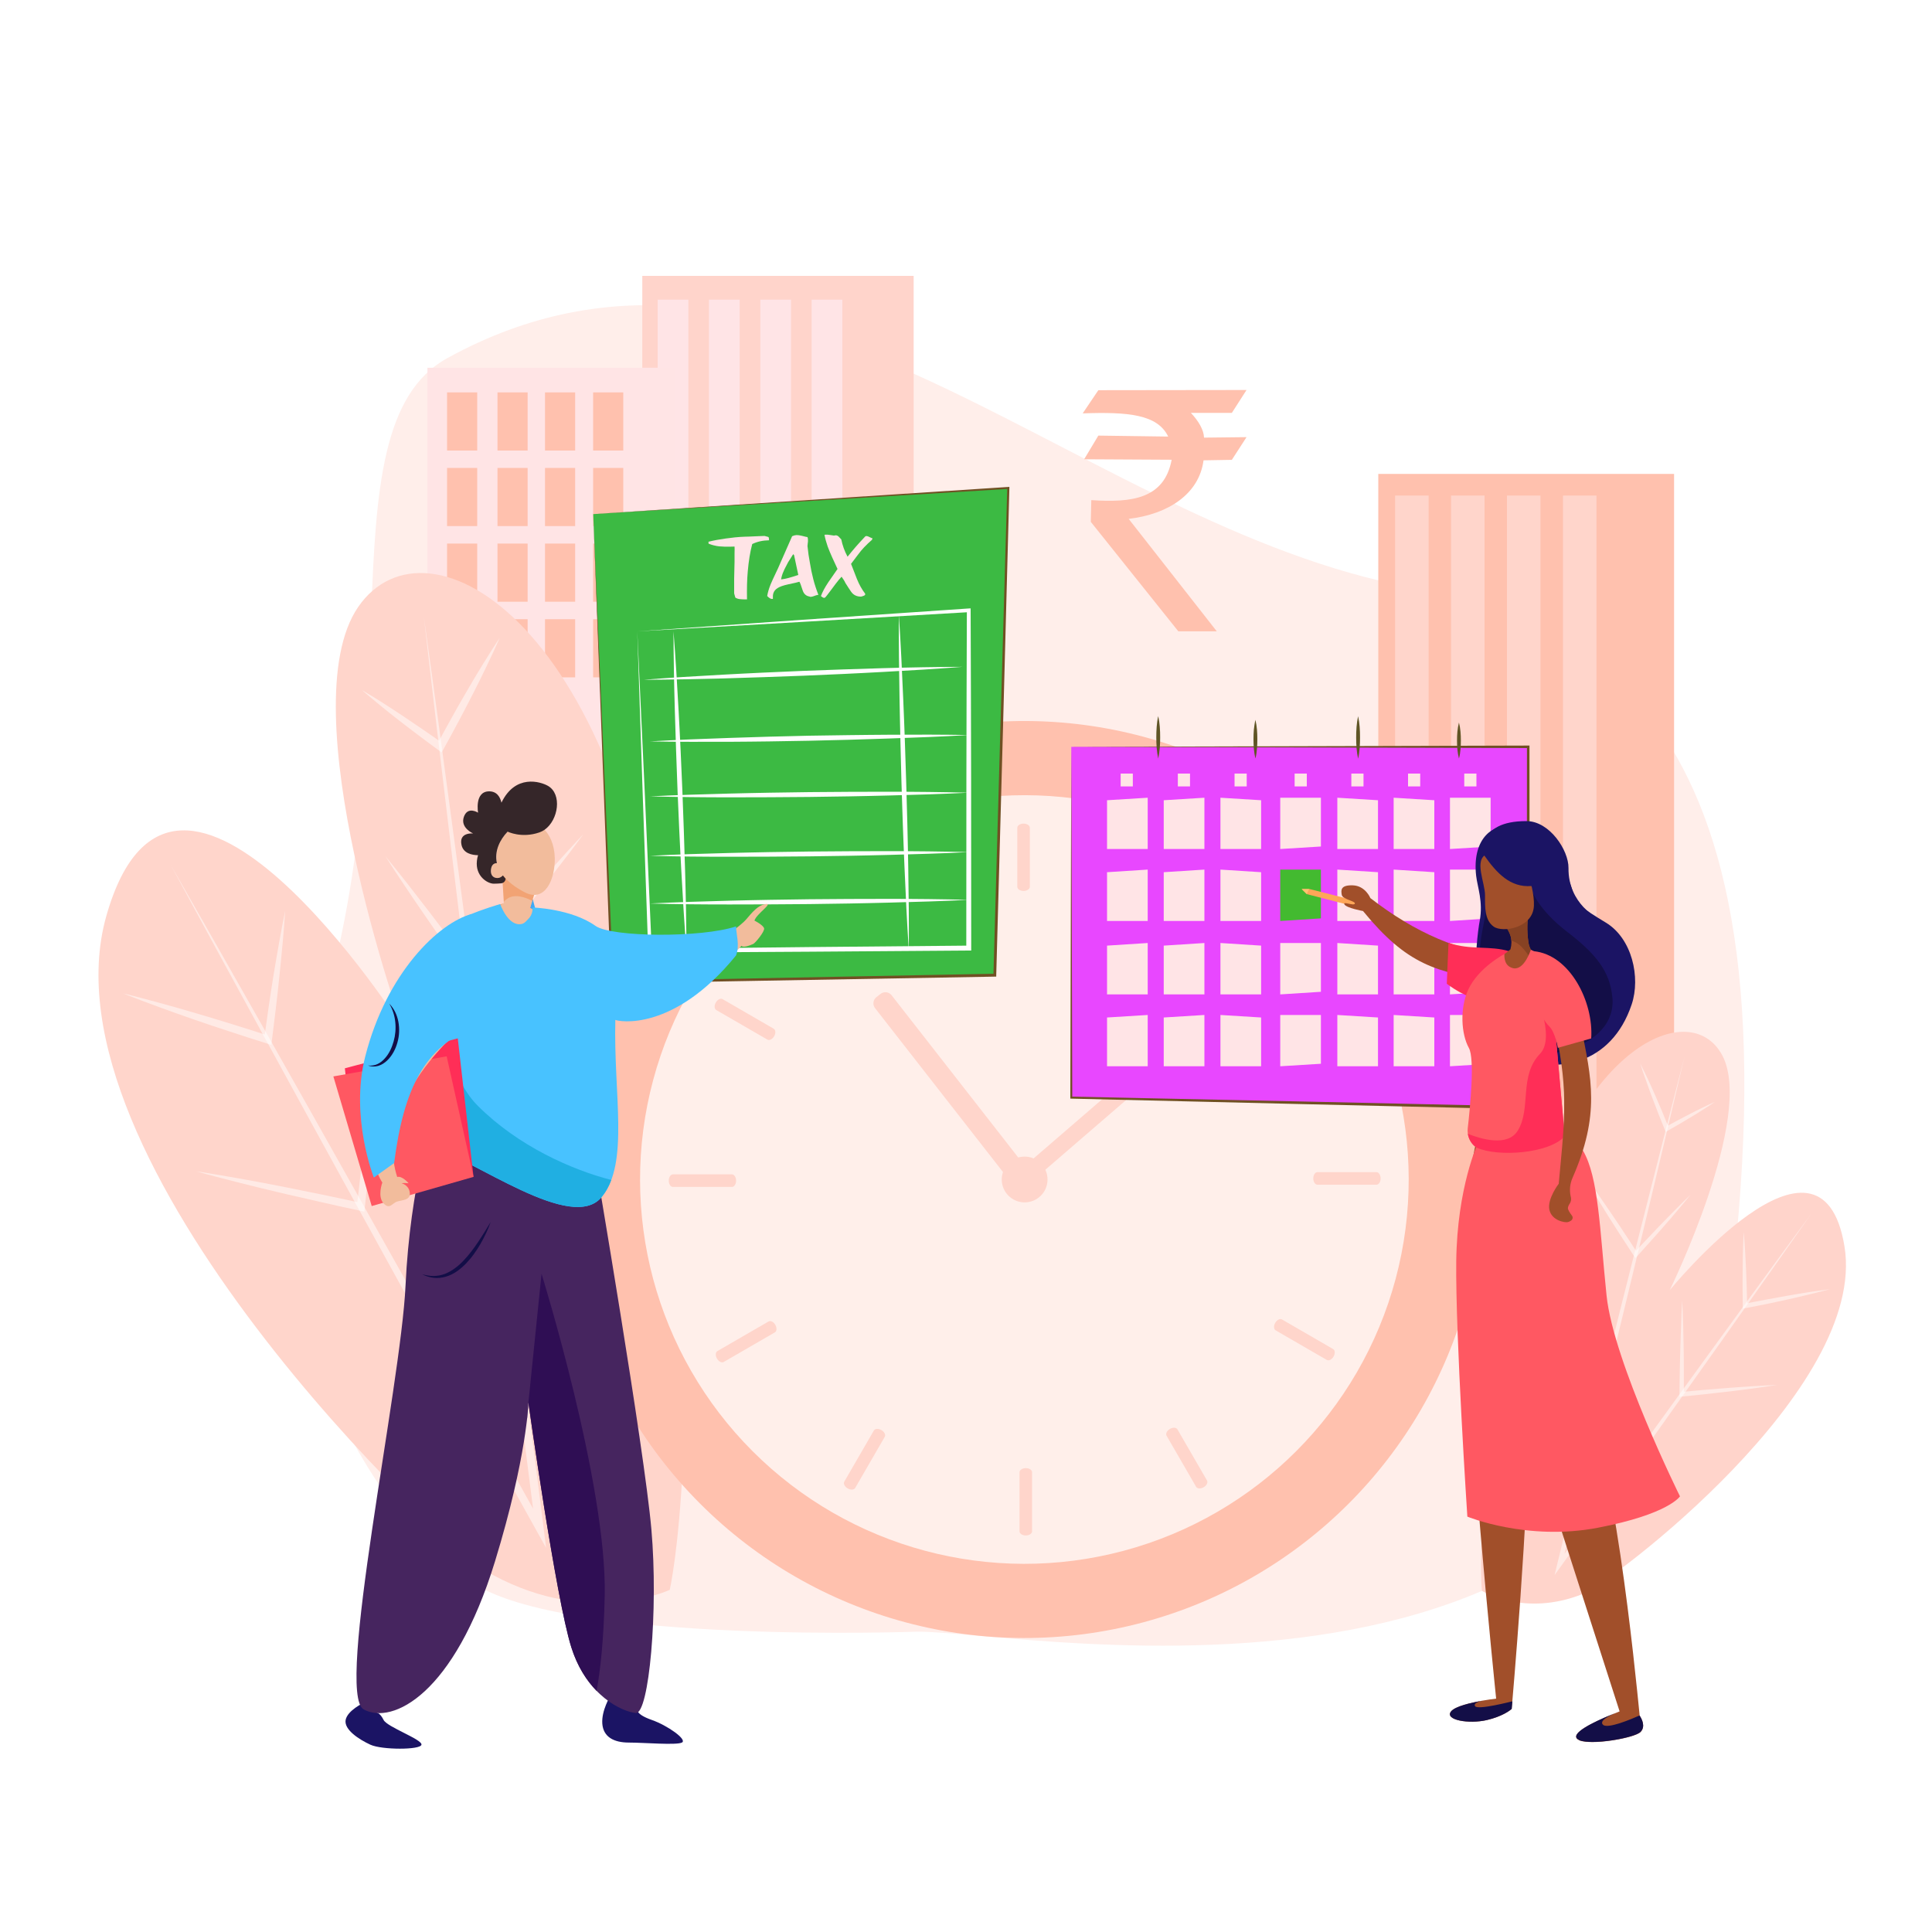 <?xml version="1.0" encoding="utf-8"?>
<!-- Generator: Adobe Illustrator 25.4.1, SVG Export Plug-In . SVG Version: 6.00 Build 0)  -->
<svg version="1.1" id="Слой_1" xmlns="http://www.w3.org/2000/svg" xmlns:xlink="http://www.w3.org/1999/xlink" x="0px" y="0px"
	 viewBox="0 0 2000 2000" style="enable-background:new 0 0 2000 2000;" xml:space="preserve">
<style type="text/css">
	.st0{fill:#FFFFFF;}
	.st1{fill:#FFEEEA;}
	.st2{fill:#FFC1AE;}
	.st3{fill:#FFD5CB;}
	.st4{fill:#FFD4CB;}
	.st5{fill:#FFE4E6;}
	.st6{fill:#FFE4E5;}
	.st7{opacity:0.5;}
	.st8{fill:#FFEFEA;}
	.st9{fill:#E847FF;}
	.st10{fill:#705023;}
	.st11{fill:#43BA30;}
	.st12{fill:#5F5525;}
	.st13{fill:#3CBA43;}
	.st14{fill:#1B1464;}
	.st15{fill:#46255F;}
	.st16{fill:#2F0E54;}
	.st17{fill:#3FA9F5;}
	.st18{fill:#F2A374;}
	.st19{fill:#F2BC9C;}
	.st20{fill:#48C2FF;}
	.st21{fill:#20AFE2;}
	.st22{fill:#FF2E57;}
	.st23{fill:#FF5862;}
	.st24{fill:#130E47;}
	.st25{fill:#352629;}
	.st26{fill:#A14F2A;}
	.st27{fill:#FFA658;}
	.st28{fill:#FFC371;}
	.st29{fill:#874223;}
</style>
<g>
	<rect class="st0" width="2000" height="2000"/>
	<g>
		<path class="st1" d="M949.1,1689.1c113.7-1.1,802.9,139.6,850.7-432.7c47.9-572.3-204.9-619.8-354.9-651.5
			C1100.7,531.9,804.6,183,463.1,370.7C329,444.4,434.7,763.1,319.9,1089c-84.1,238.6,70.8,492.3,174.2,552.6
			C597.6,1702,949.1,1689.1,949.1,1689.1z"/>
		<g>
			<rect x="1426.8" y="490.6" class="st2" width="306.2" height="798.3"/>
			<g>
				<rect x="1444.2" y="513" class="st3" width="34.7" height="798.3"/>
				<rect x="1502.1" y="513" class="st3" width="34.7" height="798.3"/>
				<rect x="1560" y="513" class="st3" width="34.7" height="798.3"/>
				<rect x="1618" y="513" class="st3" width="34.7" height="798.3"/>
			</g>
		</g>
		<g>
			<rect x="664.9" y="285.6" class="st4" width="280.9" height="871"/>
			<g>
				<rect x="680.8" y="310.2" class="st5" width="31.8" height="871"/>
				<rect x="733.9" y="310.2" class="st5" width="31.8" height="871"/>
				<rect x="787.1" y="310.2" class="st5" width="31.8" height="871"/>
				<rect x="840.2" y="310.2" class="st5" width="31.8" height="871"/>
			</g>
		</g>
		<g>
			<rect x="442.5" y="380.7" class="st6" width="255.3" height="593"/>
			<g>
				<rect x="462.8" y="406.2" class="st2" width="31.2" height="60.2"/>
				<rect x="515" y="406.2" class="st2" width="31.2" height="60.2"/>
				<rect x="564.2" y="406.2" class="st2" width="31.2" height="60.2"/>
				<rect x="462.8" y="484.4" class="st2" width="31.2" height="60.2"/>
				<rect x="515" y="484.4" class="st2" width="31.2" height="60.2"/>
				<rect x="564.2" y="484.4" class="st2" width="31.2" height="60.2"/>
				<rect x="462.8" y="562.7" class="st2" width="31.2" height="60.2"/>
				<rect x="515" y="562.7" class="st2" width="31.2" height="60.2"/>
				<rect x="564.2" y="562.7" class="st2" width="31.2" height="60.2"/>
				<rect x="462.8" y="641" class="st2" width="31.2" height="60.2"/>
				<rect x="515" y="641" class="st2" width="31.2" height="60.2"/>
				<rect x="564.2" y="641" class="st2" width="31.2" height="60.2"/>
				<rect x="614" y="406.2" class="st2" width="31.2" height="60.2"/>
				<rect x="614" y="484.4" class="st2" width="31.2" height="60.2"/>
				<rect x="614" y="562.7" class="st2" width="31.2" height="60.2"/>
				<rect x="614" y="641" class="st2" width="31.2" height="60.2"/>
			</g>
		</g>
		<g>
			<path class="st3" d="M510.6,1630.6c-48.9-26.3-472.2-430-400.5-682.5c71.7-252.5,306.6,115.5,306.6,115.5s-117.6-331-45.9-435.3
				c71.8-104.3,280.8,18.6,320.3,437.9c39.5,419.4,2.2,579.6,2.2,579.6S611.2,1684.7,510.6,1630.6z"/>
			<g>
				<g class="st7">
					<path class="st0" d="M176.5,894.9c31.1,57.7,62.5,115.2,93.9,172.7l47.2,86.2l47.3,86.2l47.4,86.1l47.5,86l47.6,86l47.7,85.9
						l10.2,18.3l-2.6-20.8c-9.8-78.6-19.9-157.2-30-235.8l-15.2-117.9L502.1,1110l-15.5-117.9l-15.7-117.8
						c-10.5-78.5-21.1-157.1-32.1-235.6c9,78.7,18.4,157.4,27.8,236.1l14.3,118l14.4,118l14.6,118l14.7,118
						c9.9,78.6,19.8,157.3,29.9,235.9l7.6-2.5l-47.8-85.9l-48-85.8l-48-85.8l-48.1-85.7l-48.2-85.7l-48.3-85.6
						C241.4,1008.7,209.1,951.7,176.5,894.9z"/>
				</g>
			</g>
			<g>
				<g class="st7">
					<path class="st0" d="M295.2,942.9c-2.3,11-4.3,22.1-6.3,33.1c-1,5.5-1.9,11.1-2.9,16.6c-1,5.5-1.9,11.1-2.8,16.6
						c-1.8,11.1-3.5,22.2-5.1,33.3c-1.6,11.1-3.2,22.2-4.7,33.3l5.3-3.4l-18.7-6c-6.3-2-12.5-3.9-18.8-5.9
						c-12.5-3.9-25.1-7.7-37.7-11.4c-6.3-1.9-12.6-3.7-18.9-5.5l-19-5.3c-12.7-3.4-25.3-6.9-38.1-9.9c12.2,4.9,24.5,9.5,36.8,14
						l18.5,6.7c6.2,2.2,12.4,4.4,18.6,6.5c12.4,4.3,24.8,8.5,37.3,12.5c6.2,2.1,12.5,4.1,18.7,6.1l18.8,6l4.7,1.5l0.6-4.9
						c1.4-11.1,2.8-22.3,4.1-33.4c1.3-11.1,2.6-22.3,3.7-33.5c0.6-5.6,1.2-11.2,1.7-16.8c0.5-5.6,1.1-11.2,1.6-16.8
						C293.6,965.3,294.5,954.1,295.2,942.9z"/>
				</g>
			</g>
			<g>
				<g class="st7">
					<path class="st0" d="M392,1079.4c-2.4,14.1-4.5,28.2-6.6,42.3c-2,14.1-4,28.2-5.8,42.4c-1.9,14.1-3.6,28.3-5.3,42.4
						c-1.7,14.1-3.3,28.3-4.9,42.5l5-3.6l-21.3-4.6l-21.3-4.5l-21.4-4.3l-10.7-2.2l-10.7-2.1c-7.1-1.4-14.3-2.8-21.4-4.1l-21.5-3.9
						c-14.3-2.5-28.7-5-43.1-7.2c14,4,28.1,7.6,42.2,11.2l21.2,5.3c7.1,1.7,14.1,3.4,21.2,5.1l10.6,2.5l10.6,2.4l21.3,4.9l21.3,4.8
						l21.3,4.6l4.5,1l0.5-4.6c1.5-14.2,3-28.3,4.4-42.5c1.3-14.2,2.8-28.4,3.9-42.6c1.3-14.2,2.4-28.4,3.4-42.6
						C390.4,1107.9,391.4,1093.7,392,1079.4z"/>
				</g>
			</g>
			<g>
				<g class="st7">
					<path class="st0" d="M517.3,660.3c-6,8.9-11.6,18-17.3,27.1c-5.6,9.1-11.1,18.3-16.4,27.5c-5.4,9.2-10.7,18.5-15.9,27.9
						c-5.2,9.3-10.3,18.7-15.4,28.1l6-1.4l-10.2-7.2l-10.3-7.1c-6.9-4.7-13.8-9.4-20.7-14c-6.9-4.6-13.9-9.2-21-13.7
						c-7.1-4.5-14.1-8.9-21.4-13.1c6.3,5.5,12.8,10.8,19.2,16.1c6.5,5.3,13,10.5,19.6,15.6c6.6,5.1,13.2,10.2,19.9,15.2l10,7.5
						l10.1,7.4l3.7,2.7l2.3-4.1c5.2-9.4,10.3-18.7,15.3-28.2c5-9.4,10-18.9,14.8-28.4c4.9-9.5,9.6-19.1,14.2-28.7
						C508.5,679.8,513,670.1,517.3,660.3z"/>
				</g>
			</g>
			<g>
				<g class="st7">
					<path class="st0" d="M603.8,863.6c-10.6,11.2-21,22.7-31.3,34.2c-5.1,5.8-10.3,11.5-15.3,17.4L542,932.7L527,950.2
						c-5,5.9-10,11.7-15,17.6c-10,11.8-19.8,23.7-29.6,35.6l6.5,0.2l-10.9-14.9l-11-14.8l-11.1-14.8l-11.2-14.7
						c-3.7-4.9-7.5-9.8-11.3-14.6c-3.8-4.9-7.5-9.7-11.3-14.6c-7.6-9.7-15.3-19.3-23.1-28.8c6.6,10.4,13.3,20.7,20.2,30.9
						c3.4,5.1,6.9,10.2,10.3,15.3c3.4,5.1,6.9,10.2,10.4,15.2l10.5,15.2l10.6,15.1l10.6,15.1l10.7,15l3.1,4.3l3.4-4.1
						c9.9-11.8,19.8-23.7,29.5-35.7c4.9-6,9.8-12,14.6-18l14.5-18l14.4-18.1c4.8-6.1,9.5-12.2,14.2-18.3
						C585.4,888.4,594.8,876.1,603.8,863.6z"/>
				</g>
			</g>
		</g>
		<g>
			
				<ellipse transform="matrix(0.707 -0.707 0.707 0.707 -552.725 1107.697)" class="st2" cx="1060.7" cy="1221" rx="474.7" ry="474.7"/>
			
				<ellipse transform="matrix(0.707 -0.707 0.707 0.707 -552.725 1107.697)" class="st8" cx="1060.7" cy="1221" rx="397.9" ry="397.9"/>
			<g>
				<g>
					<path class="st3" d="M1209.1,961.7c-3.1-1.8-4.7-4.9-3.5-7l30.6-52.9c1.2-2.1,4.7-2.3,7.8-0.5c3.1,1.8,4.7,4.9,3.5,7
						l-30.6,52.9C1215.7,963.3,1212.2,963.5,1209.1,961.7z"/>
					<path class="st3" d="M1318.9,1070.6c-1.8-3.1-1.6-6.6,0.5-7.8l52.9-30.6c2.1-1.2,5.2,0.4,7,3.5c1.8,3.1,1.6,6.6-0.5,7.8
						l-52.9,30.6C1323.8,1075.3,1320.7,1073.8,1318.9,1070.6z"/>
					<path class="st3" d="M1359.5,1219.9c0-3.6,1.9-6.5,4.3-6.5h61.1c2.4,0,4.3,2.9,4.3,6.5s-1.9,6.5-4.3,6.5h-61.1
						C1361.5,1226.4,1359.5,1223.5,1359.5,1219.9z"/>
					<path class="st3" d="M1320.1,1369.4c1.8-3.1,4.9-4.7,7-3.5l52.9,30.6c2.1,1.2,2.3,4.7,0.5,7.8c-1.8,3.1-4.9,4.7-7,3.5
						l-52.9-30.6C1318.5,1376,1318.3,1372.5,1320.1,1369.4z"/>
					<path class="st3" d="M1211.1,1479.2c3.1-1.8,6.6-1.6,7.8,0.5l30.6,52.9c1.2,2.1-0.4,5.2-3.5,7s-6.6,1.6-7.8-0.5l-30.6-52.9
						C1206.5,1484.1,1208,1481,1211.1,1479.2z"/>
					<path class="st3" d="M1061.9,1519.8c3.6,0,6.5,1.9,6.5,4.3v61.1c0,2.4-2.9,4.3-6.5,4.3c-3.6,0-6.5-1.9-6.5-4.3v-61.1
						C1055.4,1521.8,1058.3,1519.8,1061.9,1519.8z"/>
					<path class="st3" d="M912.4,1480.4c3.1,1.8,4.7,4.9,3.5,7l-30.6,52.9c-1.2,2.1-4.7,2.3-7.8,0.5c-3.1-1.8-4.7-4.9-3.5-7
						l30.6-52.9C905.8,1478.8,909.3,1478.6,912.4,1480.4z"/>
					<path class="st3" d="M802.6,1371.5c1.8,3.1,1.6,6.6-0.5,7.8l-52.9,30.6c-2.1,1.2-5.2-0.4-7-3.5c-1.8-3.1-1.6-6.6,0.5-7.8
						l52.9-30.6C797.7,1366.8,800.8,1368.3,802.6,1371.5z"/>
					<path class="st3" d="M762,1222.2c0,3.6-1.9,6.5-4.3,6.5h-61.1c-2.4,0-4.3-2.9-4.3-6.5c0-3.6,1.9-6.5,4.3-6.5h61.1
						C760,1215.7,762,1218.6,762,1222.2z"/>
					<path class="st3" d="M801.4,1072.7c-1.8,3.1-4.9,4.7-7,3.5l-52.9-30.6c-2.1-1.2-2.3-4.7-0.5-7.8c1.8-3.1,4.9-4.7,7-3.5
						l52.9,30.6C803,1066.1,803.2,1069.6,801.4,1072.7z"/>
					<path class="st3" d="M910.3,962.9c-3.1,1.8-6.6,1.6-7.8-0.5L872,909.5c-1.2-2.1,0.4-5.2,3.5-7c3.1-1.8,6.6-1.6,7.8,0.5
						l30.6,52.9C915,958,913.5,961.1,910.3,962.9z"/>
					<path class="st3" d="M1059.6,922.3c-3.6,0-6.5-1.9-6.5-4.3v-61.1c0-2.4,2.9-4.3,6.5-4.3s6.5,1.9,6.5,4.3V918
						C1066.1,920.3,1063.2,922.3,1059.6,922.3z"/>
				</g>
				<path class="st3" d="M1060.7,1220l-4.2,3.3c-3.6,2.8-8.7,2.2-11.5-1.4l-139.1-178.2c-2.8-3.6-2.2-8.7,1.4-11.5l4.2-3.3
					c3.6-2.8,8.7-2.2,11.5,1.4l139.1,178.2C1064.9,1212,1064.2,1217.2,1060.7,1220z"/>
				<path class="st3" d="M1055.3,1223.6l-0.6-0.7c-2.9-3.3-2.5-8.4,0.8-11.2l245.2-211.6c3.3-2.9,8.4-2.5,11.2,0.8l0.6,0.7
					c2.9,3.3,2.5,8.4-0.8,11.2l-245.2,211.6C1063.2,1227.3,1058.2,1226.9,1055.3,1223.6z"/>
				<path class="st3" d="M1084.4,1221c0,13.1-10.6,23.7-23.7,23.7s-23.7-10.6-23.7-23.7c0-13.1,10.6-23.7,23.7-23.7
					S1084.4,1208,1084.4,1221z"/>
			</g>
		</g>
		<g>
			<g>
				<g>
					<polygon class="st9" points="1109,773.1 1109,1136.3 1582.1,1146.9 1582.1,773.1 					"/>
					<path class="st10" d="M1109,773.1l1,363.1l-1-1l236.5,5l236.5,5.2l-1.5,1.5l0.2-373.8l1.3,1.3L1109,773.1z M1109,773.1l473-1.3
						l1.3,0l0,1.3l0.2,373.8l0,1.5l-1.5,0l-236.5-5.5l-236.5-5.6l-1,0l0-1L1109,773.1z"/>
				</g>
				<polygon class="st5" points="1146,828.4 1146,878.9 1188.1,878.9 1188.1,825.8 				"/>
				<polygon class="st5" points="1204.7,828.4 1204.7,878.9 1246.8,878.9 1246.8,825.8 				"/>
				<polygon class="st5" points="1305.5,828.4 1305.5,878.9 1263.4,878.9 1263.4,825.8 				"/>
				<polygon class="st5" points="1367.4,876.3 1367.4,825.8 1325.3,825.8 1325.3,878.9 				"/>
				<polygon class="st5" points="1543.1,876.3 1543.1,825.8 1501,825.8 1501,878.9 				"/>
				<polygon class="st5" points="1426.5,828.4 1426.5,878.9 1384.4,878.9 1384.4,825.8 				"/>
				<polygon class="st5" points="1484.8,828.4 1484.8,878.9 1442.7,878.9 1442.7,825.8 				"/>
				<polygon class="st5" points="1146,902.9 1146,953.4 1188.1,953.4 1188.1,900.2 				"/>
				<polygon class="st5" points="1204.7,902.9 1204.7,953.4 1246.8,953.4 1246.8,900.2 				"/>
				<polygon class="st5" points="1305.5,902.9 1305.5,953.4 1263.4,953.4 1263.4,900.2 				"/>
				<polygon class="st11" points="1367.4,950.7 1367.4,900.2 1325.3,900.2 1325.3,953.4 				"/>
				<polygon class="st5" points="1543.1,950.7 1543.1,900.2 1501,900.2 1501,953.4 				"/>
				<polygon class="st5" points="1426.5,902.9 1426.5,953.4 1384.4,953.4 1384.4,900.2 				"/>
				<polygon class="st5" points="1484.8,902.9 1484.8,953.4 1442.7,953.4 1442.7,900.2 				"/>
				<polygon class="st5" points="1146,978.9 1146,1029.4 1188.1,1029.4 1188.1,976.2 				"/>
				<polygon class="st5" points="1204.7,978.9 1204.7,1029.4 1246.8,1029.4 1246.8,976.2 				"/>
				<polygon class="st5" points="1305.5,978.9 1305.5,1029.4 1263.4,1029.4 1263.4,976.2 				"/>
				<polygon class="st5" points="1367.4,1026.7 1367.4,976.2 1325.3,976.2 1325.3,1029.4 				"/>
				<polygon class="st5" points="1543.1,1026.7 1543.1,976.2 1501,976.2 1501,1029.4 				"/>
				<polygon class="st5" points="1426.5,978.9 1426.5,1029.4 1384.4,1029.4 1384.4,976.2 				"/>
				<polygon class="st5" points="1484.8,978.9 1484.8,1029.4 1442.7,1029.4 1442.7,976.2 				"/>
				<polygon class="st5" points="1146,1053.3 1146,1103.8 1188.1,1103.8 1188.1,1050.7 				"/>
				<polygon class="st5" points="1204.7,1053.3 1204.7,1103.8 1246.8,1103.8 1246.8,1050.7 				"/>
				<polygon class="st5" points="1305.5,1053.3 1305.5,1103.8 1263.4,1103.8 1263.4,1050.7 				"/>
				<polygon class="st5" points="1367.4,1101.2 1367.4,1050.7 1325.3,1050.7 1325.3,1103.8 				"/>
				<polygon class="st5" points="1543.1,1101.2 1543.1,1050.7 1501,1050.7 1501,1103.8 				"/>
				<polygon class="st5" points="1426.5,1053.3 1426.5,1103.8 1384.4,1103.8 1384.4,1050.7 				"/>
				<polygon class="st5" points="1484.8,1053.3 1484.8,1103.8 1442.7,1103.8 1442.7,1050.7 				"/>
				<rect x="1515.8" y="800.8" class="st5" width="12.6" height="13.3"/>
				<rect x="1457.6" y="800.8" class="st5" width="12.6" height="13.3"/>
				<rect x="1398.9" y="800.8" class="st5" width="12.6" height="13.3"/>
				<rect x="1340.2" y="800.8" class="st5" width="12.6" height="13.3"/>
				<rect x="1278" y="800.8" class="st5" width="12.6" height="13.3"/>
				<rect x="1219.3" y="800.8" class="st5" width="12.6" height="13.3"/>
				<rect x="1160.1" y="800.8" class="st5" width="12.6" height="13.3"/>
			</g>
			<g>
				<g>
					<path class="st12" d="M1199,785.3c-0.8-3.7-1.3-7.3-1.6-11c-0.3-3.7-0.4-7.3-0.4-11c0-3.7,0.1-7.3,0.4-11
						c0.3-3.7,0.7-7.3,1.6-11c0.8,3.7,1.3,7.3,1.6,11c0.3,3.7,0.4,7.3,0.4,11c0,3.7-0.1,7.3-0.4,11
						C1200.2,778,1199.8,781.6,1199,785.3z"/>
				</g>
				<g>
					<path class="st12" d="M1299.6,745.2c0.8,3.3,1.3,6.7,1.6,10c0.3,3.3,0.4,6.7,0.4,10c0,3.3-0.1,6.7-0.4,10
						c-0.3,3.3-0.7,6.7-1.6,10c-0.8-3.3-1.3-6.7-1.6-10c-0.3-3.3-0.4-6.7-0.4-10c0-3.3,0.1-6.7,0.4-10
						C1298.4,751.9,1298.8,748.5,1299.6,745.2z"/>
				</g>
				<g>
					<path class="st12" d="M1405.9,741.4c0.8,3.7,1.3,7.3,1.6,11c0.3,3.7,0.4,7.3,0.4,11c0,3.7-0.1,7.3-0.4,11
						c-0.3,3.7-0.7,7.3-1.6,11c-0.8-3.7-1.3-7.3-1.6-11c-0.3-3.7-0.4-7.3-0.4-11c0-3.7,0.1-7.3,0.4-11
						C1404.6,748.7,1405.1,745.1,1405.9,741.4z"/>
				</g>
				<g>
					<path class="st12" d="M1510.3,748c0.8,3.1,1.3,6.2,1.6,9.3c0.3,3.1,0.4,6.2,0.4,9.3c0,3.1-0.1,6.2-0.4,9.3
						c-0.3,3.1-0.7,6.2-1.6,9.3c-0.8-3.1-1.3-6.2-1.6-9.3c-0.3-3.1-0.4-6.2-0.4-9.3c0-3.1,0.1-6.2,0.4-9.3
						C1509,754.2,1509.5,751.1,1510.3,748z"/>
				</g>
			</g>
		</g>
		<g>
			<g>
				<polygon class="st13" points="614.1,532.2 633.7,1016.9 1029.8,1009.6 1043.8,505.2 				"/>
				<path class="st10" d="M614.1,532.2l20.8,484.6l-1.2-1.2l396.2-7.6l-1.5,1.4l7.1-252.2l7.2-252.2l1.2,1.1L614.1,532.2z
					 M614.1,532.2l429.6-28.1l1.2-0.1l0,1.2l-6.7,252.2l-6.9,252.2l0,1.4l-1.4,0l-396.2,7l-1.2,0l0-1.2L614.1,532.2z"/>
			</g>
			<g>
				<g>
					<path class="st0" d="M659.7,653.6l7.7,165.7l7.3,164.8l-1.9-1.8l82.5-1l82.5-0.9l165-1.5l-2.5,2.5l0.1-174.8l0.2-87.4l0.3-87.4
						l2.1,1.9l-171.1,10L659.7,653.6z M659.7,653.6l171-12l172-11.7l2.1-0.1l0,2.1l0.3,87.4l0.2,87.4l0.1,174.8l0,2.5l-2.5,0
						l-165,1.2l-82.5,0.5l-82.5,0.4l-1.8,0l-0.1-1.8l-5.8-165.8L659.7,653.6z"/>
				</g>
				<g>
					<path class="st0" d="M666.3,703.7c27.5-2.2,54.9-3.8,82.4-5.3c13.7-0.8,27.5-1.4,41.2-2.1l41.2-1.8l41.3-1.5
						c13.8-0.4,27.5-0.9,41.3-1.3c27.5-0.8,55-1.3,82.6-1.4c-27.5,2.2-54.9,3.8-82.4,5.3c-13.7,0.8-27.5,1.4-41.2,2.1l-41.2,1.8
						l-41.3,1.5c-13.8,0.4-27.5,0.9-41.3,1.3C721.3,703,693.8,703.6,666.3,703.7z"/>
				</g>
				<g>
					<path class="st0" d="M672.8,767.5c27.5-1.6,55-2.7,82.5-3.6c13.7-0.5,27.5-0.8,41.2-1.3l41.2-1L879,761
						c13.8-0.1,27.5-0.4,41.3-0.4c27.5-0.2,55-0.2,82.5,0.3c-27.5,1.6-55,2.7-82.5,3.6c-13.7,0.5-27.5,0.8-41.2,1.3l-41.2,1
						l-41.2,0.7c-13.8,0.1-27.5,0.4-41.3,0.4C727.8,768,700.3,768,672.8,767.5z"/>
				</g>
				<g>
					<path class="st0" d="M672.9,824.4c27.5-1.4,55-2.2,82.4-2.9c13.7-0.4,27.5-0.6,41.2-0.9l41.2-0.6l41.2-0.3
						c13.7,0,27.5-0.1,41.2-0.1c27.5,0,55,0.3,82.5,1c-27.5,1.4-55,2.2-82.4,2.9c-13.7,0.4-27.5,0.6-41.2,0.9l-41.2,0.6l-41.2,0.3
						c-13.7,0-27.5,0.1-41.2,0.1C727.9,825.4,700.4,825.1,672.9,824.4z"/>
				</g>
				<g>
					<path class="st0" d="M672.9,885.9c27.5-1.4,55-2.2,82.4-2.9c13.7-0.4,27.5-0.6,41.2-0.9l41.2-0.6l41.2-0.3
						c13.7,0,27.5-0.1,41.2-0.1c27.5,0,55,0.3,82.5,1c-27.5,1.4-55,2.2-82.4,2.9c-13.7,0.4-27.5,0.6-41.2,0.9l-41.2,0.6l-41.2,0.3
						c-13.7,0-27.5,0.1-41.2,0.1C727.9,886.9,700.4,886.7,672.9,885.9z"/>
				</g>
				<g>
					<path class="st0" d="M672.9,935.3c27.5-1.4,55-2.2,82.4-2.9c13.7-0.4,27.5-0.6,41.2-0.9l41.2-0.6l41.2-0.3
						c13.7,0,27.5-0.1,41.2-0.1c27.5,0,55,0.3,82.5,1c-27.5,1.4-55,2.2-82.4,2.9c-13.7,0.4-27.5,0.6-41.2,0.9l-41.2,0.6l-41.2,0.3
						c-13.7,0-27.5,0.1-41.2,0.1C727.9,936.3,700.4,936.1,672.9,935.3z"/>
				</g>
				<g>
					<path class="st0" d="M930.5,636.5c1.9,28.9,3.3,57.8,4.5,86.8c0.7,14.5,1.1,28.9,1.7,43.4l1.4,43.4l1.2,43.4
						c0.3,14.5,0.7,29,0.9,43.4c0.5,29,0.8,57.9,0.6,86.9c-1.9-28.9-3.3-57.8-4.5-86.8c-0.7-14.5-1.1-28.9-1.7-43.4l-1.4-43.4
						l-1.1-43.4c-0.3-14.5-0.7-29-0.9-43.4C930.7,694.4,930.3,665.5,930.5,636.5z"/>
				</g>
				<g>
					<path class="st0" d="M697.2,653.6c2.2,27.5,3.8,55,5.3,82.5c0.8,13.7,1.4,27.5,2.1,41.3l1.8,41.3l1.5,41.3
						c0.4,13.8,0.9,27.5,1.3,41.3c0.8,27.5,1.3,55.1,1.4,82.6c-2.2-27.5-3.8-55-5.3-82.5c-0.8-13.7-1.4-27.5-2.1-41.3l-1.8-41.3
						l-1.5-41.3c-0.4-13.8-0.9-27.5-1.3-41.3C697.8,708.7,697.3,681.2,697.2,653.6z"/>
				</g>
			</g>
			<g>
				<path class="st5" d="M774.1,591.3c-0.8,8.6-1,18.4-0.8,29.2l-1.4,0c-2.4,0-4.4-0.1-6.1-0.3c-1.8-0.2-3.4-0.8-4.6-1.6l-1.2-4.3
					c0-1.9,0-4.7,0-8.3c0-3.6,0-6,0-7.1l0.4-17.4c0-2.1,0-4.8,0-8.3c0.1-3.5,0.1-6,0-7.4l-3.6,0.1c-5.2,0.1-9.2,0-12-0.3
					c-4-0.4-7.8-1.4-11.3-2.8l-0.1-2c5.7-1.4,11.6-2.5,17.6-3.3c4.7-0.6,8-1,9.7-1.2c3.8-0.4,7.3-0.6,10.4-0.7
					c2.4,0,5.9-0.2,10.4-0.4c4.5-0.2,7.8-0.3,9.9-0.4l3.8,1c0.5,0.3,0.8,0.9,0.8,1.6l0.1,1.9c-6.5,0.1-12.3,1.4-17.4,3.9
					C776.5,571.5,775,580.9,774.1,591.3z"/>
				<path class="st5" d="M838.4,582.6c0.9,5.8,2.1,11.5,3.5,16.9c1.4,5.5,3.2,10.9,5.3,16.3c-0.8,0-1.7,0.2-2.8,0.6
					c-2.4,0.9-3.9,1.4-4.6,1.4l-1.1,0l-0.8-0.3c-3.5-0.6-5.8-2.7-7-6.4c-1.7-5.3-2.8-8.3-3.4-8.9c-1,0.4-4.8,1.3-11.5,2.7
					c-5.1,1.1-8.8,2.4-11.1,3.9c-3.3,2.1-4.9,5.1-4.8,8.9l0,2.3l-0.8,0c-0.9,0-1.9-0.3-2.8-1c-0.5-0.3-1.2-0.9-2.3-2
					c0.6-3.7,1.8-7.8,3.6-12.2c1.2-2.9,3-6.8,5.3-11.6c0.5-1.1,1.3-2.8,2.4-5.1c1-2.3,2-4.5,2.8-6.4l11.7-26.6
					c1.5-0.7,3-1.1,4.5-1.2c1.5,0,3.4,0.2,5.7,0.8c3.4,0.9,5.3,1.3,5.7,1.3c0.3,0.8,0.5,1.7,0.5,2.7c0,0.6,0,1.3,0,1.9
					c-0.1,0.7-0.2,1.2-0.2,1.6l-0.3,3c0.4,3.3,0.7,6.3,1.1,9.1C837.5,577.2,837.9,579.9,838.4,582.6z M815.8,582.1
					c-1,1.9-1.9,3.7-2.9,5.6c-0.6,1.2-1.2,2.3-1.5,3.2c-1.5,3.1-2.4,6.1-2.8,8.9c1-0.1,2.1-0.3,3.3-0.5c1.2-0.2,2.5-0.5,4-0.9
					c2.7-0.7,6.2-1.8,10.5-3.2l-4.4-20.6l-0.9-0.9L815.8,582.1z"/>
				<path class="st5" d="M894.6,566.5c-1.4,1.6-2.5,2.8-3.3,3.7c-1,1.2-2.3,2.9-3.8,4.9l-6.5,8.6c2,5.3,4.1,10.5,6.1,15.7
					c2.3,5.7,5.1,10.7,8.3,14.9l0.2,0.4l0.1,0.4c0,0.8-0.7,1.4-2.2,1.9l-2,0.6c-4.5,0.1-8-1.6-10.4-5c-0.8-1.1-1.8-2.6-3-4.5
					c-1-1.5-2-3.1-3-4.7c-0.2-0.5-0.4-1-0.6-1.3c-0.2-0.3-0.5-0.9-1-1.7l-2.3-3.4c-1.8,1.9-3.8,4.3-6,7.2l-5.6,7.5
					c-1.2,1.6-2.2,3-3.2,4.2c-0.9,1.2-1.7,2.1-2.4,2.8l-0.9,0.2c-0.5,0-1.1-0.2-1.6-0.6l-1.7-1.2c1.5-4.2,4.1-9,7.7-14.4L867,589
					l-5.3-11.5c-1-2.2-1.9-4.3-2.7-6.2c-0.8-1.9-1.5-3.8-2.2-5.6c-1.5-4.3-2.6-8.3-3.3-12.1l1.1-0.1l0.9,0c0.5,0,0.9,0,1.2,0
					c0.3,0,0.9,0.1,1.7,0.2l4.8,0.7c0.3,0,0.6,0,1-0.1c0.4-0.1,0.7-0.1,0.9-0.2c1.3,0.1,2.3,0.6,3.2,1.5l2.6,2.8c0.6,3,1.4,6,2.5,9
					c1.1,3,2.4,6,4,8.9c2.6-3.3,5.5-6.8,8.7-10.5c2.8-3.2,6.1-6.8,9.7-10.6c0.4-0.2,0.8-0.3,1.3-0.3c0.6,0,1.9,0.4,3.7,1.4
					c0.9,0.5,1.7,0.8,2.3,0.8l-0.3,1.6c-1.2,1-2.6,2.3-4.2,3.8C897.3,563.7,896,565.1,894.6,566.5z"/>
			</g>
		</g>
		<g>
			<path class="st4" d="M1638.4,1650.1c29.4-11.7,295.1-212.3,271-359.8c-24.1-147.5-180.9,45.3-180.9,45.3s88.1-179.5,54.4-243.1
				c-33.8-63.6-160-7.8-209.7,226.7c-49.7,234.6-39.1,327.6-39.1,327.6S1578,1674.2,1638.4,1650.1z"/>
			<g>
				<g class="st7">
					<path class="st0" d="M1875.4,1255.9c-21.4,30.6-42.9,61.1-64.4,91.5l-32.3,45.7l-32.4,45.6l-32.4,45.6l-32.5,45.5l-32.5,45.5
						l-32.6,45.5l-7,9.7l2.8-11.6c10.7-43.8,21.5-87.6,32.4-131.4l16.3-65.7l16.4-65.7l16.5-65.6l16.6-65.6
						c11.1-43.7,22.2-87.5,33.5-131.1c-10.2,43.9-20.7,87.8-31.1,131.7l-15.8,65.8l-15.9,65.8l-16,65.8l-16,65.7
						c-10.7,43.8-21.4,87.6-32.3,131.4l-4.1-1.9l32.7-45.4l32.7-45.4l32.7-45.4l32.8-45.3l32.9-45.3l32.9-45.2
						C1831.2,1316.1,1853.2,1285.9,1875.4,1255.9z"/>
				</g>
			</g>
			<g>
				<g class="st7">
					<path class="st0" d="M1805.1,1275.3c0.6,6.4,1,12.8,1.4,19.1c0.2,3.2,0.4,6.4,0.5,9.6c0.2,3.2,0.3,6.4,0.5,9.6
						c0.3,6.4,0.5,12.8,0.7,19.2c0.2,6.4,0.4,12.8,0.5,19.2l-2.8-2.3l11-2.2c3.7-0.7,7.3-1.4,11-2.1c7.3-1.4,14.7-2.7,22-4
						c3.7-0.6,7.4-1.3,11-1.9l11.1-1.8c7.4-1.1,14.8-2.2,22.2-3.1c-7.2,2-14.5,3.7-21.7,5.5l-10.9,2.6c-3.6,0.8-7.3,1.7-10.9,2.5
						c-7.3,1.6-14.6,3.2-21.9,4.7c-3.7,0.8-7.3,1.5-11,2.2l-11,2.1l-2.7,0.5l0-2.8c-0.1-6.4-0.1-12.8-0.2-19.2
						c0-6.4,0-12.8,0.1-19.2c0-3.2,0.1-6.4,0.1-9.6c0.1-3.2,0.1-6.4,0.2-9.6C1804.5,1288.1,1804.7,1281.7,1805.1,1275.3z"/>
				</g>
			</g>
			<g>
				<g class="st7">
					<path class="st0" d="M1741.4,1346.2c0.5,8.1,0.7,16.2,1,24.3c0.2,8.1,0.4,16.2,0.5,24.3c0.2,8.1,0.2,16.2,0.2,24.3
						c0,8.1,0,16.2,0,24.3l-2.6-2.4l12.4-1.2l12.4-1.1l12.4-1l6.2-0.5l6.2-0.5c4.1-0.3,8.3-0.6,12.4-0.9l12.4-0.8
						c8.3-0.5,16.5-1,24.8-1.3c-8.2,1.3-16.4,2.4-24.6,3.6l-12.3,1.6c-4.1,0.5-8.2,1-12.3,1.5l-6.2,0.7l-6.2,0.7l-12.3,1.4
						l-12.3,1.3l-12.3,1.2l-2.6,0.3l0-2.6c0.1-8.1,0.1-16.2,0.3-24.3c0.2-8.1,0.3-16.2,0.6-24.3c0.2-8.1,0.5-16.2,0.8-24.3
						C1740.5,1362.4,1740.9,1354.3,1741.4,1346.2z"/>
				</g>
			</g>
			<g>
				<g class="st7">
					<path class="st0" d="M1698,1101c2.8,5.4,5.4,10.9,8,16.4c2.6,5.5,5.1,11.1,7.5,16.6c2.4,5.6,4.8,11.2,7.2,16.8
						c2.3,5.6,4.6,11.3,6.9,16.9l-3.3-1.2l6.3-3.4l6.3-3.4c4.2-2.2,8.4-4.4,12.6-6.6c4.2-2.2,8.5-4.3,12.8-6.4
						c4.3-2.1,8.6-4.1,12.9-6c-3.9,2.7-7.9,5.3-11.9,7.8c-4,2.6-8,5.1-12.1,7.5c-4.1,2.5-8.1,4.9-12.2,7.3l-6.2,3.6l-6.2,3.5
						l-2.3,1.3l-1-2.5c-2.3-5.6-4.6-11.3-6.8-16.9c-2.2-5.7-4.4-11.3-6.5-17c-2.1-5.7-4.2-11.4-6.2-17.2
						C1701.7,1112.6,1699.7,1106.8,1698,1101z"/>
				</g>
			</g>
			<g>
				<g class="st7">
					<path class="st0" d="M1635.7,1210.3c5.3,7,10.4,14.2,15.4,21.4c2.5,3.6,5.1,7.2,7.5,10.8l7.5,10.9l7.4,10.9
						c2.5,3.6,4.9,7.3,7.3,11c4.9,7.3,9.7,14.7,14.4,22.1l-3.7-0.3l7.1-7.7l7.2-7.6l7.2-7.6l7.3-7.6c2.4-2.5,4.9-5,7.3-7.5
						c2.5-2.5,4.9-5,7.4-7.5c4.9-5,9.9-9.9,15-14.8c-4.4,5.5-8.9,10.8-13.4,16.2c-2.2,2.7-4.5,5.3-6.8,8c-2.3,2.7-4.6,5.3-6.9,7.9
						l-6.9,7.9l-7,7.8l-7,7.8l-7,7.8l-2,2.2l-1.7-2.5c-4.8-7.3-9.6-14.7-14.4-22.1c-2.4-3.7-4.7-7.4-7.1-11.1l-7-11.1l-6.9-11.2
						c-2.3-3.7-4.6-7.5-6.9-11.3C1644.6,1225.5,1640.1,1218,1635.7,1210.3z"/>
				</g>
			</g>
		</g>
	</g>
	<g>
		<path class="st14" d="M376.6,1762.7c0,0-16.9,7.8-18.8,17.8c-1.8,10,13.7,20.1,25.6,25.6c11.9,5.5,52,5.5,52.9,0
			c0.9-5.5-35.6-18.3-39.2-25.6c-3.7-7.3-6.6-7.3-6.6-7.3L376.6,1762.7z"/>
		<path class="st14" d="M631.9,1755.5c0,0-9.4,15.1-8.4,28.8c1,13.7,11.8,19.6,27.5,19.6c15.7,0,49,2.9,54.9,0
			c5.9-2.9-14.7-17.7-31.4-23.5c-16.7-5.9-14.7-10.8-14.7-10.8L631.9,1755.5z"/>
		<path class="st15" d="M448.3,1157.2c0,0-23.6,68.6-28.5,173.7c-4.9,105-73,422.6-43.3,438.7c29.7,16.1,93.6-15.4,135.9-153.2
			C545.7,1507.6,547,1452,547,1452s28.4,202.6,44.5,253.3c16.1,50.7,53.1,66.7,66.7,68c13.6,1.2,23.5-106.3,16.1-190.3
			c-7.4-84-58.5-383-58.5-383L448.3,1157.2z"/>
		<g>
			<path class="st16" d="M626,1652.1c-1,45.6-4.5,77-8.4,98.3c-10.2-10.4-19.9-25.1-26.2-45.1C575.4,1654.6,547,1452,547,1452
				l13.6-133.4C560.6,1318.5,628.5,1537.2,626,1652.1z"/>
			<path class="st16" d="M547,1452c0,0-0.2,7.3-2,21.9L547,1452z"/>
		</g>
		<polygon class="st17" points="554.3,941.4 551.6,931.2 550.2,930.2 551.1,929.2 550.3,925.8 543.7,953.3 		"/>
		<polygon class="st18" points="554.1,922.5 548.8,939.9 574.3,954.2 537.2,974.6 503.1,959.8 511.2,938.5 521.6,935 519.7,903.3 
			544.8,907.8 		"/>
		<path class="st19" d="M507.2,957.8l30.3,16.5l9.4-5.1l12.5-23.4l-10.6-5.9l2.2-7.3c-4.1-2.2-15.1-7.3-23.5-3.6
			c-2.1,0.9-4.1,2.5-6,4.6l0.1,1.4l-1.8,0.6C512.6,944.4,507.2,957.8,507.2,957.8z"/>
		<path class="st19" d="M574.3,888.3c-0.6-28.7-20.8-42.6-35.6-36.7c-12.1,4.8-28.4,22.7-24.1,41.8c-2.6,0-5.2,1.3-6,5.7
			c-1.7,9.4,5.6,10.7,9.2,9.2c1.2-0.5,2.2-1.3,3-2.1c4.6,6.1,11.8,12,22.4,17.5C564.4,934.7,574.7,910,574.3,888.3z"/>
		<path class="st19" d="M792.4,935.9c-10.1,1.7-16.9,13.2-22.1,18.1c-39.9,37.4-107.6,35.3-137.8,20.1l1.7,75.1
			c46.1,3.2,83-15.2,133.4-70.1c0,0,1.4,2.9,12.1-1.9c2.4-1.1,12.2-13.3,11.3-16.2c-1.1-3.6-10-8-10-8
			C783,946,801.2,934.5,792.4,935.9z"/>
		<path class="st20" d="M517.8,935.9c0,0,8.2,23.6,22.2,20.6c3.3-0.7,5-3.4,6.7-5c5.5-5.2,4.5-12.1,4.5-12.1s40.3,1.2,65.3,19.1
			C633,970.2,726,971,762,959c0,8,4,19,0,30c-65,80-122.2,68.4-125,66.8c-2,76.9,14.7,147.9-14,183.2c-31,38-131.1-38.4-183.3-55
			l14.2-101.9c0,0-24.4-29.7-15.2-68.8c9.2-39,29.9-58.6,45.5-65.5C499.9,940.9,517.8,935.9,517.8,935.9z"/>
		<path class="st21" d="M441.1,1184.4c52.5,17.4,151.2,92.3,181.9,54.6c4.2-5.1,7.4-11,9.8-17.5c-40.6-10.5-96-34.7-138-76.6
			c-36.5-36.4-33.1-100.1-37.9-105.5l-4.8,40.3c1.1,1.5,1.8,2.4,1.8,2.4L439.7,1184C440.2,1184.1,440.6,1184.3,441.1,1184.4z"/>
		<polygon class="st22" points="357,1105.9 473.9,1074.9 490.2,1218.3 358.6,1120.8 		"/>
		<polygon class="st23" points="345.1,1114.3 462.4,1093.5 490.2,1218.3 384.8,1248.5 		"/>
		<path class="st19" d="M441.9,994.6c0,0-66.9,77.6-64.1,143.8c2.8,66.2,18,85.7,18,85.7s-5.3,14.2,1.1,21.4
			c6.4,7.2,9.1-0.1,14.3-1.7c5.2-1.6,14.1-1.3,13-9.3c-1.1-8-8.5-9.6-8.5-9.6c1.7-0.3,4.2-0.3,7.3,0c0,0-6.8-8-11.8-6.5
			c-13.9-42.2,5-95.2,58.2-146.6L441.9,994.6z"/>
		<path class="st20" d="M488.4,946.1C454.4,955.1,400,1007,378,1094c-15.8,62.5,9,125,9,125l21-15c10-78,32-120,82-140.3
			L488.4,946.1z"/>
		<g>
			<path class="st24" d="M508,1265c-2.8,7.8-6.4,15.3-10.5,22.5c-2.1,3.6-4.3,7.1-6.8,10.5c-2.4,3.4-5.1,6.6-8,9.7
				c-2.9,3-6.1,5.8-9.6,8.3c-3.5,2.4-7.4,4.4-11.5,5.6c-4.1,1.2-8.5,1.7-12.7,1.2c-4.2-0.5-8.3-1.8-11.9-3.7c4,1.1,8,1.8,12,1.8
				c2-0.1,4-0.2,5.9-0.6c1.9-0.4,3.8-0.9,5.7-1.6c3.7-1.5,7.1-3.4,10.3-5.8c3.2-2.3,6.2-5,8.9-7.9c2.8-2.9,5.4-6,7.9-9.2
				c2.5-3.2,4.8-6.5,7.1-9.9C499.4,1279.1,503.7,1272,508,1265z"/>
		</g>
		<g>
			<path class="st24" d="M403,1039c4.9,5,8.1,11.7,9.4,18.8c1.3,7.1,1,14.4-1,21.4c-1.9,6.9-5.4,13.6-10.6,18.6
				c-2.6,2.5-5.8,4.6-9.3,5.6c-3.5,1-7.3,0.9-10.6-0.4c3.5,0.4,6.9-0.1,9.9-1.5c3-1.4,5.5-3.5,7.7-6c4.4-4.9,7.2-11.1,9-17.5
				c1.8-6.4,2.4-13.2,1.7-19.8C408.6,1051.6,406.5,1045,403,1039z"/>
		</g>
		<path class="st25" d="M567.2,813.5c-7.7-4.4-33.7-12.4-48.1,17.4c-1.3-5.6-4.6-11.9-13.1-11.7c-15,0.4-11.1,22.1-11.1,22.1
			s-10.7-7.1-14.7,4.3c-4,11.4,9.6,17.2,9.6,17.2s-15.2-1.6-12,12.1c2,8.5,10.7,10.3,17.1,10.4c-0.6,1.8-1,3.7-1.2,5.8
			c-1.8,15.9,10.9,23.6,17.4,23.7c2.9,0,5.7-0.2,7.8-0.4c2.5-0.3,4.4-2.3,4.5-4.8c-1-1.1-1.9-2.2-2.8-3.3c-0.8,0.8-1.8,1.6-3,2.1
			c-3.5,1.5-10.8,0.2-9.2-9.2c0.8-4.5,3.5-5.7,6-5.7c-2.8-12.5,3.2-24.4,11.1-32.6c0,0,14.4,7.2,32.9,0.8c1.9-0.7,3.7-1.6,5.3-2.7
			C578.1,848.9,582.1,822,567.2,813.5z"/>
	</g>
	<g>
		<path class="st26" d="M1697.4,1776.1c-4.6-45.4-28.1-288.6-62-330.8c-24.6-30.6-15.2-174.1-20.8-224.5
			c-5.6-50.4-33.4-73.4-33.4-73.4h-41.7c0,0-21.3,33.9-23.2,156.6c-1.9,122.6,32.5,454.4,32.5,454.4s-40.2,4.6-46.8,13.4
			s18.6,13.1,37.2,8.8c15.7-3.7,23.6-9.7,25.7-11.5c0,0,18.7-213.5,16.8-292.5l94.9,295c0.3,0.3-47.3,17.4-44.9,26.9
			c2.7,10.7,60,1.5,66.7-5.6C1703.8,1787.2,1699.4,1779.1,1697.4,1776.1z"/>
		<path class="st14" d="M1628.6,924.7c3.1,10.9,8.7,15.2,33.8,30.4c27.1,16.4,36.1,56.6,26.7,84.7c-21,62.7-78.7,74.1-125.7,52.2
			c-46.9-21.9-35.3-119-31.6-138.8c3.7-19.8-2.4-35-3.7-46.6C1519.9,834.6,1603,834.6,1628.6,924.7z"/>
		<path class="st24" d="M1565.7,1055c-46.9-21.9-33.2-81.1-29.4-100.9c1.8-9.6,4.4-21.2,3.1-30.3c-1.2-8.1,3.4-15.6,11.5-14.1
			l9.7,2.8l25.4,10c0,0,7,19.7,36.3,42.1c29.3,22.5,44.6,40.7,46.9,68.8c2.3,27.8-21.5,51.7-67.9,57.7
			C1591.8,1089.6,1574.8,1059.3,1565.7,1055z"/>
		<g>
			<polygon class="st27" points="1347.5,920.3 1352.8,925.6 1407.6,939.7 1407.6,933.5 1355.5,920.3 			"/>
			<polygon class="st28" points="1355.2,920.3 1347.5,920.3 1352.7,925.5 			"/>
		</g>
		<path class="st26" d="M1560.2,989.1c-47.8-2.6-95.3-23.6-141.6-59.4c0,0-5.1-12.8-18.2-13.2c-13-0.4-12.2,5.2-11.4,9.9
			c0.8,4.7,14.7,6.4,13.5,9.1c-1.2,2.6-12.9-3-10.7,0.8c2.2,3.7,19.2,6.8,19.2,6.8c45.3,55.3,75.4,64,138.9,72.8L1560.2,989.1z"/>
		<path class="st22" d="M1562.3,984.8c-19.4-6.2-39.8-0.9-62.8-8.8l-1.8,42.4c20.3,15,32.7,15.9,38,18.6L1562.3,984.8z"/>
		<path class="st26" d="M1559.1,959.7c4,6.1,7.3,12.5,4.5,23.1l-10.4,8.2l10.4,33.6l41.8-19.4c0,0-20.9-14.9-23.1-29.1
			c-2.2-14.2-0.7-25.4-0.7-25.4L1559.1,959.7z"/>
		<path class="st29" d="M1592.6,993.9l-4.4,5.4c0,0-4.5-9.7-11.9-17.9c-4.4-4.9-8.8-6.8-11.7-7.7c-0.4-5.6-2.8-9.9-5.4-14l22.4-9
			c0,0-1.5,11.2,0.7,25.4C1583.2,982.4,1587.8,988.7,1592.6,993.9z"/>
		<path class="st26" d="M1539.3,884.1c-14,5.7-1.9,29.8-2,42.7c-0.1,12.9-0.3,25.7,8.9,32.4c9.1,6.6,40.7,1.6,41.7-21.5
			c1-23.2-16.1-58.7-16.1-58.7L1539.3,884.1z"/>
		<path class="st14" d="M1536.6,885.7c12.7,18,26.8,33.3,48.7,31.5l69.7,34c0,0-31.8-15-31.3-52.7c0.2-18.2-19.5-48.5-43.5-48.5
			C1527.1,849.9,1536.6,885.7,1536.6,885.7z"/>
		<path class="st23" d="M1530.1,1182.8c0,0-21.7,46-22.6,122.9c-0.9,76.9,11.5,264.3,11.5,264.3s61.9,25.6,135.2,11.5
			c73.4-14.1,84.9-32.5,84.9-32.5s-68.9-139-76-207.9c-7.1-68.9-8.2-122.3-24.4-150s-44.5-35.6-44.5-35.6l-63.1,23.4L1530.1,1182.8z
			"/>
		<path class="st23" d="M1584.7,983.2c0,0-6.5,20.8-17.7,19.2c-1.1-0.2-2.1-0.5-2.9-0.9c-8-3.3-6.7-13.9-6.7-13.9
			s-26.9,13.9-37.5,36.9c-8.9,19.3-7.3,46,0.7,60.4c6.2,11.2,1.3,61.2-1.2,83.1c-0.8,7.2,2,14.4,7.6,18.9c0.6,0.5,1.2,0.9,1.6,1.1
			c21.6,10,75.3,6.3,91.2-11.8l-9.6-107.3c10.7,3,19.9-0.2,28-8c0,0,0-36-16.8-52.9C1604.7,991.2,1584.7,983.2,1584.7,983.2z"/>
		<path class="st22" d="M1627.9,1068l-8.1-43.4l-21-16c3.6,5.8,7.3,11.7,11.1,18.1c4.5,7.7-1.4,17.5-8.3,20.9
			c-1.6,0.8-3.2,1.2-4.7,1.4c4.5,17.2,5.5,33.5-2.7,41.9c-22.1,23-8.8,56.6-23,79.5c-10.5,17.1-38.2,8.7-51.7,3.3
			c0.8,5.1,3.4,9.9,7.5,13.2c0.6,0.5,1.2,0.9,1.6,1.1c21.6,10,75.3,6.3,91.2-11.8l-9.6-107.3
			C1616.7,1070.7,1622.5,1070.3,1627.9,1068z"/>
		<path class="st26" d="M1636.6,1062.5c-7.9,4.7-16.8,6.5-26.3,6.4c14.4,60.9,8.2,101.9,3.3,156.5c0,0-12.1,15.7-9.7,26.9
			c2.4,11.2,16,13.6,19.2,12.8c1.1-0.3,2.2-0.8,3.2-1.5c1.8-1.2,2.3-3.6,0.9-5.3c-1.8-2.4-4.1-5.7-4.1-7.6c0-1.5,0.9-3.2,1.8-4.6
			c1.3-1.9,1.8-4.3,1.3-6.6l-0.3-1.3c-1.3-6.3-0.7-12.8,1.9-18.7C1656.7,1153.8,1647.5,1116.3,1636.6,1062.5z"/>
		<path class="st23" d="M1587.9,984.7c37.2,3.7,61.9,52.3,59.3,90.3l-34.5,9.7c0,0-2.7-15.9-8.8-22.1
			C1581.6,1040.3,1587.9,984.7,1587.9,984.7z"/>
		<g>
			<path class="st24" d="M1697.4,1776.1c0-0.1,0-0.2,0-0.3c-9.2,4.1-32.9,14-37.8,9.8c-4.9-4.2,7.1-9.9,12.4-12.2
				c-11.8,4.8-42.2,17.4-40.3,25c0.2,0.7,0.6,1.3,1.2,1.8c0.9,0.3,1.5,0.7,1.9,1.2c12.6,5.5,57.6-2.3,63.5-8.6
				C1703.8,1787.2,1699.4,1779.1,1697.4,1776.1z"/>
			<path class="st24" d="M1674.4,1772.4L1674.4,1772.4L1674.4,1772.4z"/>
		</g>
		<path class="st24" d="M1527,1766.2c-2-3.3,4.6-5,8.1-5.7c-12.3,2.1-29.1,5.9-33.1,11.3c-6.6,8.8,18.6,13.1,37.2,8.8
			c15.7-3.7,23.6-9.7,25.7-11.5c0,0,0.2-2.8,0.7-7.9C1565.6,1761.1,1529.6,1770.6,1527,1766.2z"/>
	</g>
</g>
<g id="layer1" transform="translate(0 -801.97)">
	<path id="path4158" class="st2" d="M1219.8,1455.5l-90.6-113.3l0.5-22.5c42.5,2.9,75.6-1.6,83.2-41.8l-90.6-0.5l14.7-24.5l72.3,1
		c-11-22.9-41.3-25.7-88.5-24l16.2-24l153.4-0.2l-15.2,23.7h-42.4c7.8,8.2,13.4,17.6,13.6,25.6l44-0.5l-15.2,23.5l-29.3,0.5
		c-4.6,35.1-36.8,55.8-77.5,60.6l91.2,116.4L1219.8,1455.5L1219.8,1455.5L1219.8,1455.5z"/>
</g>
</svg>

